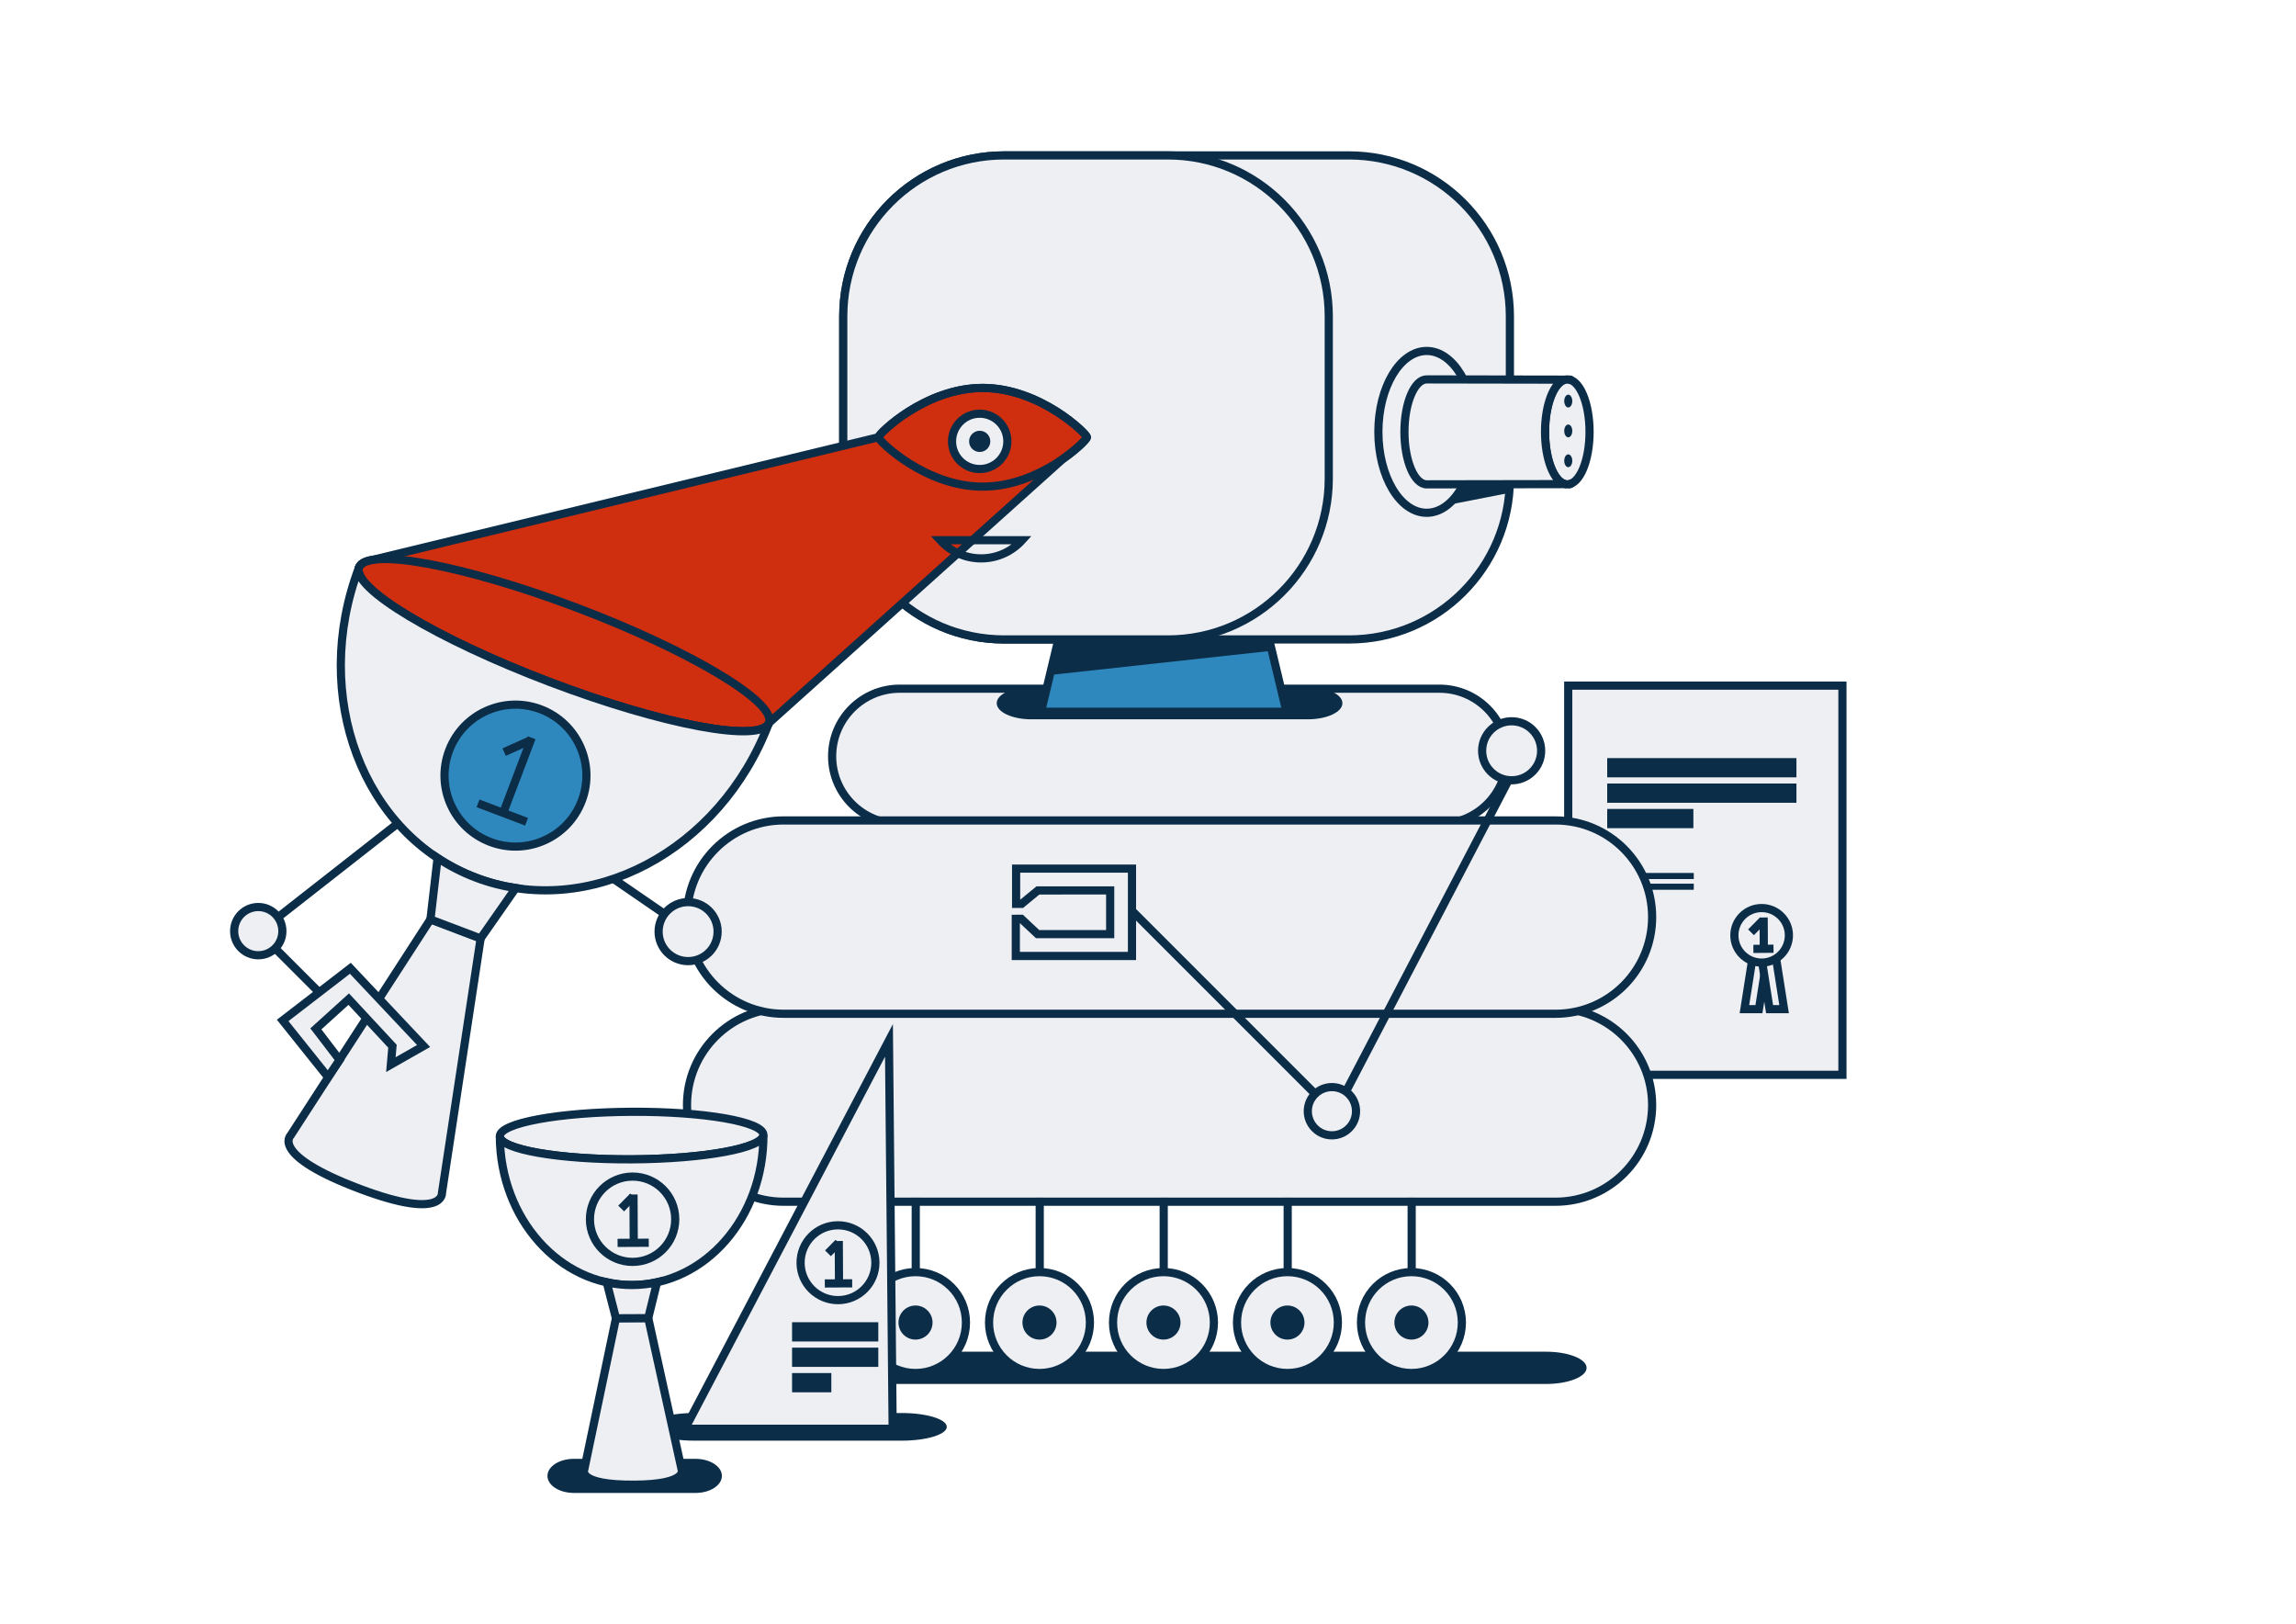 <?xml version="1.0" encoding="UTF-8" standalone="no"?>
<svg
   xmlns:dc="http://purl.org/dc/elements/1.1/"
   xmlns:cc="http://creativecommons.org/ns#"
   xmlns:rdf="http://www.w3.org/1999/02/22-rdf-syntax-ns#"
   xmlns:svg="http://www.w3.org/2000/svg"
   xmlns="http://www.w3.org/2000/svg"
   viewBox="0 0 1122.52 793.708"
   height="793.708"
   width="1122.52"
   xml:space="preserve"
   id="svg10"
   version="1.1">
  <defs
     id="defs14">
    <clipPath
       id="clipPath56"
       clipPathUnits="userSpaceOnUse">
      <path
         id="path54"
         d="M 0,595.281 H 841.89 V 0 H 0 Z" />
    </clipPath>
  </defs>
  <g
     transform="matrix(1.333,0,0,-1.333,0,793.708)"
     id="g18">
    <path
       id="path20"
       style="fill:#eeeff3;fill-opacity:1;fill-rule:nonzero;stroke:#0c2d48;stroke-width:3;stroke-linecap:butt;stroke-linejoin:miter;stroke-miterlimit:10;stroke-dasharray:none;stroke-opacity:1"
       d="M 675.743,201.286 H 575.177 v 142.719 h 100.566 z" />
    <path
       id="path22"
       style="fill:#0c2d48;fill-opacity:1;fill-rule:nonzero;stroke:none"
       d="m 658.879,310.365 h -69.406 v 7.06 h 69.406 z" />
    <path
       id="path24"
       style="fill:#0c2d48;fill-opacity:1;fill-rule:nonzero;stroke:none"
       d="m 658.879,301.047 h -69.406 v 7.06 h 69.406 z" />
    <path
       id="path26"
       style="fill:#0c2d48;fill-opacity:1;fill-rule:nonzero;stroke:none"
       d="m 621.078,291.729 h -31.605 v 7.06 h 31.605 z" />
    <path
       id="path28"
       style="fill:#0c2d48;fill-opacity:1;fill-rule:nonzero;stroke:none"
       d="m 621.224,273.074 h -31.751 v 2.236 h 31.751 z" />
    <path
       id="path30"
       style="fill:#0c2d48;fill-opacity:1;fill-rule:nonzero;stroke:none"
       d="m 621.224,269.145 h -31.751 v 2.237 h 31.751 z" />
    <path
       id="path32"
       style="fill:#0c2d48;fill-opacity:1;fill-rule:nonzero;stroke:none"
       d="m 603.931,264.762 h -14.458 v 2.237 h 14.458 z" />
    <g
       transform="translate(644.946,257.998)"
       id="g34">
      <path
         id="path36"
         style="fill:#eeeff3;fill-opacity:1;fill-rule:nonzero;stroke:none"
         d="M 0,0 H 5.321 L 0.178,-32.633 h -5.322 z" />
    </g>
    <g
       transform="translate(644.946,257.998)"
       id="g38">
      <path
         id="path40"
         style="fill:none;stroke:#0c2d48;stroke-width:3;stroke-linecap:butt;stroke-linejoin:miter;stroke-miterlimit:10;stroke-dasharray:none;stroke-opacity:1"
         d="M 0,0 H 5.321 L 0.178,-32.633 h -5.322 z" />
    </g>
    <g
       transform="translate(649.203,257.998)"
       id="g42">
      <path
         id="path44"
         style="fill:#eeeff3;fill-opacity:1;fill-rule:nonzero;stroke:none"
         d="m 0,0 h -5.321 l 5.143,-32.633 h 5.322 z" />
    </g>
    <g
       transform="translate(649.203,257.998)"
       id="g46">
      <path
         id="path48"
         style="fill:none;stroke:#0c2d48;stroke-width:3;stroke-linecap:butt;stroke-linejoin:miter;stroke-miterlimit:10;stroke-dasharray:none;stroke-opacity:1"
         d="m 0,0 h -5.321 l 5.143,-32.633 h 5.322 z" />
    </g>
    <g
       id="g50">
      <g
         clip-path="url(#clipPath56)"
         id="g52">
        <g
           transform="translate(636.112,252.44)"
           id="g58">
          <path
             id="path60"
             style="fill:#eeeff3;fill-opacity:1;fill-rule:nonzero;stroke:none"
             d="M 0,0 C 0,5.522 4.477,10 10,10 15.523,10 20,5.522 20,0 20,-5.522 15.523,-10 10,-10 4.477,-10 0,-5.522 0,0" />
        </g>
        <g
           transform="translate(636.112,252.44)"
           id="g62">
          <path
             id="path64"
             style="fill:none;stroke:#0c2d48;stroke-width:3;stroke-linecap:butt;stroke-linejoin:miter;stroke-miterlimit:10;stroke-dasharray:none;stroke-opacity:1"
             d="M 0,0 C 0,5.522 4.477,10 10,10 15.523,10 20,5.522 20,0 20,-5.522 15.523,-10 10,-10 4.477,-10 0,-5.522 0,0 Z" />
        </g>
        <g
           transform="translate(646.852,258.982)"
           id="g66">
          <path
             id="path68"
             style="fill:none;stroke:#0c2d48;stroke-width:3;stroke-linecap:butt;stroke-linejoin:miter;stroke-miterlimit:10;stroke-dasharray:none;stroke-opacity:1"
             d="M 0,0 0.061,-11.485" />
        </g>
        <g
           transform="translate(650.474,247.524)"
           id="g70">
          <path
             id="path72"
             style="fill:none;stroke:#0c2d48;stroke-width:3;stroke-linecap:butt;stroke-linejoin:miter;stroke-miterlimit:10;stroke-dasharray:none;stroke-opacity:1"
             d="M 0,0 -7.389,-0.059" />
        </g>
        <g
           transform="translate(642.215,253.55)"
           id="g74">
          <path
             id="path76"
             style="fill:none;stroke:#0c2d48;stroke-width:3;stroke-linecap:butt;stroke-linejoin:miter;stroke-miterlimit:10;stroke-dasharray:none;stroke-opacity:1"
             d="M 0,0 4.32,4.372" />
        </g>
        <g
           transform="translate(552.723,318.094)"
           id="g78">
          <path
             id="path80"
             style="fill:#eeeff3;fill-opacity:1;fill-rule:nonzero;stroke:none"
             d="m 0,0 c 0,-13.688 -11.097,-24.786 -24.787,-24.786 h -197.949 c -13.69,0 -24.787,11.098 -24.787,24.786 0,13.689 11.097,24.787 24.787,24.787 H -24.787 C -11.097,24.787 0,13.689 0,0" />
        </g>
        <g
           transform="translate(552.723,318.094)"
           id="g82">
          <path
             id="path84"
             style="fill:none;stroke:#0c2d48;stroke-width:3;stroke-linecap:butt;stroke-linejoin:miter;stroke-miterlimit:10;stroke-dasharray:none;stroke-opacity:1"
             d="m 0,0 c 0,-13.688 -11.097,-24.786 -24.787,-24.786 h -197.949 c -13.69,0 -24.787,11.098 -24.787,24.786 0,13.689 11.097,24.787 24.787,24.787 H -24.787 C -11.097,24.787 0,13.689 0,0 Z" />
        </g>
        <g
           transform="translate(492.361,337.569)"
           id="g86">
          <path
             id="path88"
             style="fill:#0c2d48;fill-opacity:1;fill-rule:nonzero;stroke:none"
             d="m 0,0 c 0,-3.267 -5.686,-5.916 -12.698,-5.916 h -101.404 c -7.013,0 -12.698,2.649 -12.698,5.916 0,3.268 5.685,5.917 12.698,5.917 H -12.698 C -5.686,5.917 0,3.268 0,0" />
        </g>
        <g
           transform="translate(543.601,320.114)"
           id="g90">
          <path
             id="path92"
             style="fill:#eeeff3;fill-opacity:1;fill-rule:nonzero;stroke:none"
             d="m 0,0 c 0,-5.977 4.845,-10.821 10.821,-10.821 5.977,0 10.822,4.844 10.822,10.821 0,5.977 -4.845,10.821 -10.822,10.821 C 4.845,10.821 0,5.977 0,0" />
        </g>
        <g
           transform="translate(543.601,320.114)"
           id="g94">
          <path
             id="path96"
             style="fill:none;stroke:#0c2d48;stroke-width:3;stroke-linecap:butt;stroke-linejoin:miter;stroke-miterlimit:10;stroke-dasharray:none;stroke-opacity:1"
             d="m 0,0 c 0,-5.977 4.845,-10.821 10.821,-10.821 5.977,0 10.822,4.844 10.822,10.821 0,5.977 -4.845,10.821 -10.822,10.821 C 4.845,10.821 0,5.977 0,0 Z" />
        </g>
        <g
           transform="translate(471.843,334.431)"
           id="g98">
          <path
             id="path100"
             style="fill:#2e88bd;fill-opacity:1;fill-rule:nonzero;stroke:none"
             d="m 0,0 h -90.013 l 8.587,35.834 h 72.838 z" />
        </g>
        <g
           transform="translate(471.843,334.431)"
           id="g102">
          <path
             id="path104"
             style="fill:none;stroke:#0c2d48;stroke-width:3;stroke-linecap:butt;stroke-linejoin:miter;stroke-miterlimit:10;stroke-dasharray:none;stroke-opacity:1"
             d="m 0,0 h -90.013 l 8.587,35.834 h 72.838 z" />
        </g>
        <g
           transform="translate(553.779,419.94)"
           id="g106">
          <path
             id="path108"
             style="fill:#eeeff3;fill-opacity:1;fill-rule:nonzero;stroke:none"
             d="m 0,0 c 0,-32.585 -26.415,-59 -59,-59 h -126.5 c -32.585,0 -59,26.415 -59,59 v 59.5 c 0,32.585 26.415,59 59,59 H -59 c 32.585,0 59,-26.415 59,-59 z" />
        </g>
        <g
           transform="translate(553.779,419.94)"
           id="g110">
          <path
             id="path112"
             style="fill:none;stroke:#0c2d48;stroke-width:3;stroke-linecap:butt;stroke-linejoin:miter;stroke-miterlimit:10;stroke-dasharray:none;stroke-opacity:1"
             d="m 0,0 c 0,-32.585 -26.415,-59 -59,-59 h -126.5 c -32.585,0 -59,26.415 -59,59 v 59.5 c 0,32.585 26.415,59 59,59 H -59 c 32.585,0 59,-26.415 59,-59 z" />
        </g>
        <g
           transform="translate(553.452,414.653)"
           id="g114">
          <path
             id="path116"
             style="fill:#0c2d48;fill-opacity:1;fill-rule:nonzero;stroke:none"
             d="m 0,0 -29.408,-5.75 1.313,10.12 h 27.558 z" />
        </g>
        <g
           transform="translate(487.351,419.94)"
           id="g118">
          <path
             id="path120"
             style="fill:#eeeff3;fill-opacity:1;fill-rule:nonzero;stroke:none"
             d="m 0,0 v 59.5 c 0,32.585 -26.415,59 -59,59 h -60.071 c -32.585,0 -59,-26.415 -59,-59 V 0 c 0,-32.585 26.415,-59 59,-59 H -59 c 32.585,0 59,26.415 59,59" />
        </g>
        <g
           transform="translate(487.351,419.94)"
           id="g122">
          <path
             id="path124"
             style="fill:none;stroke:#0c2d48;stroke-width:3;stroke-linecap:butt;stroke-linejoin:miter;stroke-miterlimit:10;stroke-dasharray:none;stroke-opacity:1"
             d="m 0,0 v 59.5 c 0,32.585 -26.415,59 -59,59 h -60.071 c -32.585,0 -59,-26.415 -59,-59 V 0 c 0,-32.585 26.415,-59 59,-59 H -59 c 32.585,0 59,26.415 59,59 z" />
        </g>
        <g
           transform="translate(583,437.06)"
           id="g126">
          <path
             id="path128"
             style="fill:#eeeff3;fill-opacity:1;fill-rule:nonzero;stroke:none"
             d="m 0,0 c 0,-10.628 -3.655,-19.243 -8.164,-19.243 -4.508,0 -8.163,8.615 -8.163,19.243 0,10.628 3.655,19.243 8.163,19.243 C -3.655,19.243 0,10.628 0,0" />
        </g>
        <g
           transform="translate(583,437.06)"
           id="g130">
          <path
             id="path132"
             style="fill:none;stroke:#0c2d48;stroke-width:3;stroke-linecap:butt;stroke-linejoin:miter;stroke-miterlimit:10;stroke-dasharray:none;stroke-opacity:1"
             d="m 0,0 c 0,-10.628 -3.655,-19.243 -8.164,-19.243 -4.508,0 -8.163,8.615 -8.163,19.243 0,10.628 3.655,19.243 8.163,19.243 C -3.655,19.243 0,10.628 0,0 Z" />
        </g>
        <g
           transform="translate(540.994,437.06)"
           id="g134">
          <path
             id="path136"
             style="fill:#eeeff3;fill-opacity:1;fill-rule:nonzero;stroke:none"
             d="m 0,0 c 0,-16.388 -7.937,-29.672 -17.728,-29.672 -9.788,0 -17.724,13.284 -17.724,29.672 0,16.388 7.936,29.672 17.724,29.672 C -7.937,29.672 0,16.388 0,0" />
        </g>
        <g
           transform="translate(540.994,437.06)"
           id="g138">
          <path
             id="path140"
             style="fill:none;stroke:#0c2d48;stroke-width:3;stroke-linecap:round;stroke-linejoin:round;stroke-miterlimit:10;stroke-dasharray:none;stroke-opacity:1"
             d="m 0,0 c 0,-16.388 -7.937,-29.672 -17.728,-29.672 -9.788,0 -17.724,13.284 -17.724,29.672 0,16.388 7.936,29.672 17.724,29.672 C -7.937,29.672 0,16.388 0,0 Z" />
        </g>
        <g
           transform="translate(575.946,456.104)"
           id="g142">
          <path
             id="path144"
             style="fill:none;stroke:#0c2d48;stroke-width:3;stroke-linecap:round;stroke-linejoin:round;stroke-miterlimit:10;stroke-dasharray:none;stroke-opacity:1"
             d="m 0,0 v 0.106 c 0,0 -0.119,0 -0.345,0.001 C -0.229,0.081 -0.114,0.036 0,0 Z" />
        </g>
        <g
           transform="translate(566.673,437.06)"
           id="g146">
          <path
             id="path148"
             style="fill:#eeeff3;fill-opacity:1;fill-rule:nonzero;stroke:none"
             d="m 0,0 c 0,10.036 3.261,18.268 7.419,19.154 -9.308,0.017 -50.594,0.089 -50.824,0.089 -4.508,0 -8.163,-8.615 -8.163,-19.243 0,-10.628 3.655,-19.243 8.163,-19.243 0.22,0 41.606,0.069 50.855,0.085 C 3.277,-18.306 0,-10.061 0,0" />
        </g>
        <g
           transform="translate(566.673,437.06)"
           id="g150">
          <path
             id="path152"
             style="fill:none;stroke:#0c2d48;stroke-width:3;stroke-linecap:round;stroke-linejoin:round;stroke-miterlimit:10;stroke-dasharray:none;stroke-opacity:1"
             d="m 0,0 c 0,10.036 3.261,18.268 7.419,19.154 -9.308,0.017 -50.594,0.089 -50.824,0.089 -4.508,0 -8.163,-8.615 -8.163,-19.243 0,-10.628 3.655,-19.243 8.163,-19.243 0.22,0 41.606,0.069 50.855,0.085 C 3.277,-18.306 0,-10.061 0,0 Z" />
        </g>
        <g
           transform="translate(575.569,417.903)"
           id="g154">
          <path
             id="path156"
             style="fill:none;stroke:#0c2d48;stroke-width:3;stroke-linecap:round;stroke-linejoin:round;stroke-miterlimit:10;stroke-dasharray:none;stroke-opacity:1"
             d="m 0,0 c 0.243,0.001 0.377,0.001 0.377,0.001 v 0.11 C 0.251,0.071 0.127,0.027 0,0 Z" />
        </g>
        <g
           transform="translate(573.711,448.357)"
           id="g158">
          <path
             id="path160"
             style="fill:#0c2d48;fill-opacity:1;fill-rule:nonzero;stroke:none"
             d="M 0,0 C 0,1.299 0.661,2.352 1.478,2.352 2.293,2.352 2.955,1.299 2.955,0 2.955,-1.299 2.293,-2.352 1.478,-2.352 0.661,-2.352 0,-1.299 0,0" />
        </g>
        <g
           transform="translate(573.711,437.409)"
           id="g162">
          <path
             id="path164"
             style="fill:#0c2d48;fill-opacity:1;fill-rule:nonzero;stroke:none"
             d="M 0,0 C 0,1.299 0.661,2.352 1.478,2.352 2.293,2.352 2.955,1.299 2.955,0 2.955,-1.299 2.293,-2.352 1.478,-2.352 0.661,-2.352 0,-1.299 0,0" />
        </g>
        <g
           transform="translate(573.711,426.461)"
           id="g166">
          <path
             id="path168"
             style="fill:#0c2d48;fill-opacity:1;fill-rule:nonzero;stroke:none"
             d="M 0,0 C 0,1.299 0.661,2.352 1.478,2.352 2.293,2.352 2.955,1.299 2.955,0 2.955,-1.299 2.293,-2.352 1.478,-2.352 0.661,-2.352 0,-1.299 0,0" />
        </g>
        <g
           transform="translate(605.95,190.195)"
           id="g170">
          <path
             id="path172"
             style="fill:#eeeff3;fill-opacity:1;fill-rule:nonzero;stroke:none"
             d="m 0,0 c 0,-19.576 -15.87,-35.446 -35.447,-35.446 h -283.084 c -19.576,0 -35.447,15.87 -35.447,35.446 0,19.577 15.871,35.447 35.447,35.447 H -35.447 C -15.87,35.447 0,19.577 0,0" />
        </g>
        <g
           transform="translate(605.95,190.195)"
           id="g174">
          <path
             id="path176"
             style="fill:none;stroke:#0c2d48;stroke-width:3;stroke-linecap:butt;stroke-linejoin:miter;stroke-miterlimit:10;stroke-dasharray:none;stroke-opacity:1"
             d="m 0,0 c 0,-19.576 -15.87,-35.446 -35.447,-35.446 h -283.084 c -19.576,0 -35.447,15.87 -35.447,35.446 0,19.577 15.871,35.447 35.447,35.447 H -35.447 C -15.87,35.447 0,19.577 0,0 Z" />
        </g>
        <g
           transform="translate(581.912,93.831)"
           id="g178">
          <path
             id="path180"
             style="fill:#0c2d48;fill-opacity:1;fill-rule:nonzero;stroke:none"
             d="m 0,0 c 0,-3.267 -6.676,-5.916 -14.909,-5.916 h -283.442 c -8.234,0 -14.908,2.649 -14.908,5.916 0,3.268 6.674,5.917 14.908,5.917 H -14.909 C -6.676,5.917 0,3.268 0,0" />
        </g>
        <g
           transform="translate(317.281,110.439)"
           id="g182">
          <path
             id="path184"
             style="fill:#eeeff3;fill-opacity:1;fill-rule:nonzero;stroke:none"
             d="M 0,0 C 0,10.217 8.283,18.5 18.5,18.5 28.717,18.5 37,10.217 37,0 37,-10.217 28.717,-18.5 18.5,-18.5 8.283,-18.5 0,-10.217 0,0" />
        </g>
        <g
           transform="translate(317.281,110.439)"
           id="g186">
          <path
             id="path188"
             style="fill:none;stroke:#0c2d48;stroke-width:3;stroke-linecap:butt;stroke-linejoin:miter;stroke-miterlimit:10;stroke-dasharray:none;stroke-opacity:1"
             d="M 0,0 C 0,10.217 8.283,18.5 18.5,18.5 28.717,18.5 37,10.217 37,0 37,-10.217 28.717,-18.5 18.5,-18.5 8.283,-18.5 0,-10.217 0,0 Z" />
        </g>
        <g
           transform="translate(329.531,110.439)"
           id="g190">
          <path
             id="path192"
             style="fill:#0c2d48;fill-opacity:1;fill-rule:nonzero;stroke:none"
             d="M 0,0 C 0,3.451 2.799,6.25 6.25,6.25 9.701,6.25 12.5,3.451 12.5,0 12.5,-3.451 9.701,-6.25 6.25,-6.25 2.799,-6.25 0,-3.451 0,0" />
        </g>
        <g
           transform="translate(335.867,129.337)"
           id="g194">
          <path
             id="path196"
             style="fill:none;stroke:#0c2d48;stroke-width:3;stroke-linecap:butt;stroke-linejoin:miter;stroke-miterlimit:10;stroke-dasharray:none;stroke-opacity:1"
             d="M 0,0 V 26.87" />
        </g>
        <g
           transform="translate(362.753,110.439)"
           id="g198">
          <path
             id="path200"
             style="fill:#eeeff3;fill-opacity:1;fill-rule:nonzero;stroke:none"
             d="M 0,0 C 0,10.217 8.283,18.5 18.5,18.5 28.717,18.5 37,10.217 37,0 37,-10.217 28.717,-18.5 18.5,-18.5 8.283,-18.5 0,-10.217 0,0" />
        </g>
        <g
           transform="translate(362.753,110.439)"
           id="g202">
          <path
             id="path204"
             style="fill:none;stroke:#0c2d48;stroke-width:3;stroke-linecap:butt;stroke-linejoin:miter;stroke-miterlimit:10;stroke-dasharray:none;stroke-opacity:1"
             d="M 0,0 C 0,10.217 8.283,18.5 18.5,18.5 28.717,18.5 37,10.217 37,0 37,-10.217 28.717,-18.5 18.5,-18.5 8.283,-18.5 0,-10.217 0,0 Z" />
        </g>
        <g
           transform="translate(375.003,110.439)"
           id="g206">
          <path
             id="path208"
             style="fill:#0c2d48;fill-opacity:1;fill-rule:nonzero;stroke:none"
             d="M 0,0 C 0,3.451 2.799,6.25 6.25,6.25 9.701,6.25 12.5,3.451 12.5,0 12.5,-3.451 9.701,-6.25 6.25,-6.25 2.799,-6.25 0,-3.451 0,0" />
        </g>
        <g
           transform="translate(381.339,129.337)"
           id="g210">
          <path
             id="path212"
             style="fill:none;stroke:#0c2d48;stroke-width:3;stroke-linecap:butt;stroke-linejoin:miter;stroke-miterlimit:10;stroke-dasharray:none;stroke-opacity:1"
             d="M 0,0 V 26.87" />
        </g>
        <g
           transform="translate(408.225,110.439)"
           id="g214">
          <path
             id="path216"
             style="fill:#eeeff3;fill-opacity:1;fill-rule:nonzero;stroke:none"
             d="M 0,0 C 0,10.217 8.283,18.5 18.5,18.5 28.717,18.5 37,10.217 37,0 37,-10.217 28.717,-18.5 18.5,-18.5 8.283,-18.5 0,-10.217 0,0" />
        </g>
        <g
           transform="translate(408.225,110.439)"
           id="g218">
          <path
             id="path220"
             style="fill:none;stroke:#0c2d48;stroke-width:3;stroke-linecap:butt;stroke-linejoin:miter;stroke-miterlimit:10;stroke-dasharray:none;stroke-opacity:1"
             d="M 0,0 C 0,10.217 8.283,18.5 18.5,18.5 28.717,18.5 37,10.217 37,0 37,-10.217 28.717,-18.5 18.5,-18.5 8.283,-18.5 0,-10.217 0,0 Z" />
        </g>
        <g
           transform="translate(420.475,110.439)"
           id="g222">
          <path
             id="path224"
             style="fill:#0c2d48;fill-opacity:1;fill-rule:nonzero;stroke:none"
             d="M 0,0 C 0,3.451 2.799,6.25 6.25,6.25 9.701,6.25 12.5,3.451 12.5,0 12.5,-3.451 9.701,-6.25 6.25,-6.25 2.799,-6.25 0,-3.451 0,0" />
        </g>
        <g
           transform="translate(426.81,129.337)"
           id="g226">
          <path
             id="path228"
             style="fill:none;stroke:#0c2d48;stroke-width:3;stroke-linecap:butt;stroke-linejoin:miter;stroke-miterlimit:10;stroke-dasharray:none;stroke-opacity:1"
             d="M 0,0 V 26.87" />
        </g>
        <g
           transform="translate(453.696,110.439)"
           id="g230">
          <path
             id="path232"
             style="fill:#eeeff3;fill-opacity:1;fill-rule:nonzero;stroke:none"
             d="M 0,0 C 0,10.217 8.283,18.5 18.5,18.5 28.717,18.5 37,10.217 37,0 37,-10.217 28.717,-18.5 18.5,-18.5 8.283,-18.5 0,-10.217 0,0" />
        </g>
        <g
           transform="translate(453.696,110.439)"
           id="g234">
          <path
             id="path236"
             style="fill:none;stroke:#0c2d48;stroke-width:3;stroke-linecap:butt;stroke-linejoin:miter;stroke-miterlimit:10;stroke-dasharray:none;stroke-opacity:1"
             d="M 0,0 C 0,10.217 8.283,18.5 18.5,18.5 28.717,18.5 37,10.217 37,0 37,-10.217 28.717,-18.5 18.5,-18.5 8.283,-18.5 0,-10.217 0,0 Z" />
        </g>
        <g
           transform="translate(465.946,110.439)"
           id="g238">
          <path
             id="path240"
             style="fill:#0c2d48;fill-opacity:1;fill-rule:nonzero;stroke:none"
             d="M 0,0 C 0,3.451 2.799,6.25 6.25,6.25 9.701,6.25 12.5,3.451 12.5,0 12.5,-3.451 9.701,-6.25 6.25,-6.25 2.799,-6.25 0,-3.451 0,0" />
        </g>
        <g
           transform="translate(472.282,129.337)"
           id="g242">
          <path
             id="path244"
             style="fill:none;stroke:#0c2d48;stroke-width:3;stroke-linecap:butt;stroke-linejoin:miter;stroke-miterlimit:10;stroke-dasharray:none;stroke-opacity:1"
             d="M 0,0 V 26.87" />
        </g>
        <g
           transform="translate(499.168,110.439)"
           id="g246">
          <path
             id="path248"
             style="fill:#eeeff3;fill-opacity:1;fill-rule:nonzero;stroke:none"
             d="M 0,0 C 0,10.217 8.283,18.5 18.5,18.5 28.717,18.5 37,10.217 37,0 37,-10.217 28.717,-18.5 18.5,-18.5 8.283,-18.5 0,-10.217 0,0" />
        </g>
        <g
           transform="translate(499.168,110.439)"
           id="g250">
          <path
             id="path252"
             style="fill:none;stroke:#0c2d48;stroke-width:3;stroke-linecap:butt;stroke-linejoin:miter;stroke-miterlimit:10;stroke-dasharray:none;stroke-opacity:1"
             d="M 0,0 C 0,10.217 8.283,18.5 18.5,18.5 28.717,18.5 37,10.217 37,0 37,-10.217 28.717,-18.5 18.5,-18.5 8.283,-18.5 0,-10.217 0,0 Z" />
        </g>
        <g
           transform="translate(511.418,110.439)"
           id="g254">
          <path
             id="path256"
             style="fill:#0c2d48;fill-opacity:1;fill-rule:nonzero;stroke:none"
             d="M 0,0 C 0,3.451 2.799,6.25 6.25,6.25 9.701,6.25 12.5,3.451 12.5,0 12.5,-3.451 9.701,-6.25 6.25,-6.25 2.799,-6.25 0,-3.451 0,0" />
        </g>
        <g
           transform="translate(517.754,129.337)"
           id="g258">
          <path
             id="path260"
             style="fill:none;stroke:#0c2d48;stroke-width:3;stroke-linecap:butt;stroke-linejoin:miter;stroke-miterlimit:10;stroke-dasharray:none;stroke-opacity:1"
             d="M 0,0 V 26.87" />
        </g>
        <g
           transform="translate(398.665,435.074)"
           id="g262">
          <path
             id="path264"
             style="fill:#cf2e0f;fill-opacity:1;fill-rule:nonzero;stroke:none"
             d="M 0,0 C 0,1.187 -17.13,18.102 -38.259,18.102 -59.388,18.102 -76.518,1.187 -76.518,0 l -185.396,-44.93 c -2.767,-0.43 -4.525,-1.34 -5.068,-2.769 -2.841,-7.488 28.514,-26.326 70.033,-42.078 41.517,-15.752 77.478,-22.453 80.319,-14.966 L -8.78,-7.886 C -3.297,-4.067 0,-0.521 0,0" />
        </g>
        <g
           transform="translate(398.665,435.074)"
           id="g266">
          <path
             id="path268"
             style="fill:none;stroke:#0c2d48;stroke-width:3;stroke-linecap:butt;stroke-linejoin:miter;stroke-miterlimit:10;stroke-dasharray:none;stroke-opacity:1"
             d="M 0,0 C 0,1.187 -17.13,18.102 -38.259,18.102 -59.388,18.102 -76.518,1.187 -76.518,0 l -185.396,-44.93 c -2.767,-0.43 -4.525,-1.34 -5.068,-2.769 -2.841,-7.488 28.514,-26.326 70.033,-42.078 41.517,-15.752 77.478,-22.453 80.319,-14.966 L -8.78,-7.886 C -3.297,-4.067 0,-0.521 0,0 Z" />
        </g>
        <g
           transform="translate(322.147,435.074)"
           id="g270">
          <path
             id="path272"
             style="fill:none;stroke:#0c2d48;stroke-width:3;stroke-linecap:butt;stroke-linejoin:miter;stroke-miterlimit:10;stroke-dasharray:none;stroke-opacity:1"
             d="M 0,0 C 0,1.187 17.13,18.102 38.259,18.102 59.388,18.102 76.518,1.187 76.518,0 76.518,-1.187 59.388,-18.102 38.259,-18.102 17.13,-18.102 0,-1.187 0,0 Z" />
        </g>
        <g
           transform="translate(344.825,397.334)"
           id="g274">
          <path
             id="path276"
             style="fill:none;stroke:#0c2d48;stroke-width:3;stroke-linecap:butt;stroke-linejoin:miter;stroke-miterlimit:10;stroke-dasharray:none;stroke-opacity:1"
             d="m 0,0 c 3.72,-4.087 9.064,-6.668 15.026,-6.668 5.962,0 11.307,2.581 15.027,6.668 z" />
        </g>
        <g
           transform="translate(605.95,259.12)"
           id="g278">
          <path
             id="path280"
             style="fill:#eeeff3;fill-opacity:1;fill-rule:nonzero;stroke:none"
             d="m 0,0 c 0,-19.576 -15.87,-35.446 -35.447,-35.446 h -283.084 c -19.576,0 -35.447,15.87 -35.447,35.446 0,19.577 15.871,35.447 35.447,35.447 H -35.447 C -15.87,35.447 0,19.577 0,0" />
        </g>
        <g
           transform="translate(605.95,259.12)"
           id="g282">
          <path
             id="path284"
             style="fill:none;stroke:#0c2d48;stroke-width:3;stroke-linecap:butt;stroke-linejoin:miter;stroke-miterlimit:10;stroke-dasharray:none;stroke-opacity:1"
             d="m 0,0 c 0,-19.576 -15.87,-35.446 -35.447,-35.446 h -283.084 c -19.576,0 -35.447,15.87 -35.447,35.446 0,19.577 15.871,35.447 35.447,35.447 H -35.447 C -15.87,35.447 0,19.577 0,0 Z" />
        </g>
        <g
           transform="translate(116.951,231.631)"
           id="g286">
          <path
             id="path288"
             style="fill:none;stroke:#0c2d48;stroke-width:3;stroke-linecap:butt;stroke-linejoin:miter;stroke-miterlimit:10;stroke-dasharray:none;stroke-opacity:1"
             d="M 0,0 -19,19" />
        </g>
        <g
           transform="translate(148.429,295.467)"
           id="g290">
          <path
             id="path292"
             style="fill:none;stroke:#0c2d48;stroke-width:3;stroke-linecap:butt;stroke-linejoin:miter;stroke-miterlimit:10;stroke-dasharray:none;stroke-opacity:1"
             d="M 0,0 -46.249,-36.234" />
        </g>
        <g
           transform="translate(243.695,260.299)"
           id="g294">
          <path
             id="path296"
             style="fill:none;stroke:#0c2d48;stroke-width:3;stroke-linecap:butt;stroke-linejoin:miter;stroke-miterlimit:10;stroke-dasharray:none;stroke-opacity:1"
             d="M 0,0 -67.2,46.165" />
        </g>
        <g
           transform="translate(349.177,433.579)"
           id="g298">
          <path
             id="path300"
             style="fill:#eeeff3;fill-opacity:1;fill-rule:nonzero;stroke:none"
             d="M 0,0 C 0,5.604 4.543,10.146 10.146,10.146 15.75,10.146 20.293,5.604 20.293,0 20.293,-5.604 15.75,-10.146 10.146,-10.146 4.543,-10.146 0,-5.604 0,0" />
        </g>
        <g
           transform="translate(349.177,433.579)"
           id="g302">
          <path
             id="path304"
             style="fill:none;stroke:#0c2d48;stroke-width:3;stroke-linecap:round;stroke-linejoin:round;stroke-miterlimit:10;stroke-dasharray:none;stroke-opacity:1"
             d="M 0,0 C 0,5.604 4.543,10.146 10.146,10.146 15.75,10.146 20.293,5.604 20.293,0 20.293,-5.604 15.75,-10.146 10.146,-10.146 4.543,-10.146 0,-5.604 0,0 Z" />
        </g>
        <g
           transform="translate(355.434,433.579)"
           id="g306">
          <path
             id="path308"
             style="fill:#0c2d48;fill-opacity:1;fill-rule:nonzero;stroke:none"
             d="M 0,0 C 0,2.147 1.741,3.89 3.89,3.89 6.038,3.89 7.779,2.147 7.779,0 7.779,-2.148 6.038,-3.89 3.89,-3.89 1.741,-3.89 0,-2.148 0,0" />
        </g>
        <g
           transform="translate(282.035,330.331)"
           id="g310">
          <path
             id="path312"
             style="fill:none;stroke:#0c2d48;stroke-width:3;stroke-linecap:butt;stroke-linejoin:miter;stroke-miterlimit:10;stroke-dasharray:none;stroke-opacity:1"
             d="m 0,0 c -2.841,-7.487 -38.802,-0.786 -80.319,14.966 -41.519,15.752 -72.874,34.591 -70.034,42.078 2.84,7.487 38.801,0.786 80.32,-14.966 C -28.515,26.326 2.841,7.487 0,0 Z" />
        </g>
        <g
           transform="translate(201.716,345.297)"
           id="g314">
          <path
             id="path316"
             style="fill:#eeeff3;fill-opacity:1;fill-rule:nonzero;stroke:none"
             d="m 0,0 c -41.519,15.752 -72.874,34.591 -70.033,42.078 -17.863,-47.081 1.315,-98.016 42.834,-113.767 41.518,-15.752 89.656,9.642 107.518,56.723 C 77.479,-22.453 41.518,-15.752 0,0" />
        </g>
        <g
           transform="translate(201.716,345.297)"
           id="g318">
          <path
             id="path320"
             style="fill:none;stroke:#0c2d48;stroke-width:3;stroke-linecap:butt;stroke-linejoin:miter;stroke-miterlimit:10;stroke-dasharray:none;stroke-opacity:1"
             d="m 0,0 c -41.519,15.752 -72.874,34.591 -70.033,42.078 -17.863,-47.081 1.315,-98.016 42.834,-113.767 41.518,-15.752 89.656,9.642 107.518,56.723 C 77.479,-22.453 41.518,-15.752 0,0 Z" />
        </g>
        <g
           transform="translate(162.1,157.965)"
           id="g322">
          <path
             id="path324"
             style="fill:#eeeff3;fill-opacity:1;fill-rule:nonzero;stroke:none"
             d="M 0,0 C 0,0 0.876,-10.172 -30.05,1.478 -63.089,13.924 -55.534,21.07 -55.534,21.07 l 51.344,79.324 18.384,-6.976 z" />
        </g>
        <g
           transform="translate(162.1,157.965)"
           id="g326">
          <path
             id="path328"
             style="fill:none;stroke:#0c2d48;stroke-width:3;stroke-linecap:butt;stroke-linejoin:miter;stroke-miterlimit:10;stroke-dasharray:none;stroke-opacity:1"
             d="M 0,0 C 0,0 0.876,-10.172 -30.05,1.478 -63.089,13.924 -55.534,21.07 -55.534,21.07 l 51.344,79.324 18.384,-6.976 z" />
        </g>
        <g
           transform="translate(174.517,273.607)"
           id="g330">
          <path
             id="path332"
             style="fill:#eeeff3;fill-opacity:1;fill-rule:nonzero;stroke:none"
             d="m 0,0 c -5.011,1.901 -9.693,4.319 -14.027,7.177 l -2.617,-22.521 18.386,-6.975 12.903,18.476 C 9.713,-3.092 4.812,-1.826 0,0" />
        </g>
        <g
           transform="translate(174.517,273.607)"
           id="g334">
          <path
             id="path336"
             style="fill:none;stroke:#0c2d48;stroke-width:3;stroke-linecap:butt;stroke-linejoin:miter;stroke-miterlimit:10;stroke-dasharray:none;stroke-opacity:1"
             d="m 0,0 c -5.011,1.901 -9.693,4.319 -14.027,7.177 l -2.617,-22.521 18.386,-6.975 12.903,18.476 C 9.713,-3.092 4.812,-1.826 0,0 Z" />
        </g>
        <g
           transform="translate(164.731,320.237)"
           id="g338">
          <path
             id="path340"
             style="fill:#2e88bd;fill-opacity:1;fill-rule:nonzero;stroke:none"
             d="M 0,0 C 5.098,13.436 20.122,20.195 33.558,15.098 46.993,10 53.753,-5.024 48.655,-18.46 43.558,-31.896 28.533,-38.654 15.098,-33.558 1.662,-28.46 -5.098,-13.436 0,0" />
        </g>
        <g
           transform="translate(164.731,320.237)"
           id="g342">
          <path
             id="path344"
             style="fill:none;stroke:#0c2d48;stroke-width:3;stroke-linecap:butt;stroke-linejoin:miter;stroke-miterlimit:10;stroke-dasharray:none;stroke-opacity:1"
             d="M 0,0 C 5.098,13.436 20.122,20.195 33.558,15.098 46.993,10 53.753,-5.024 48.655,-18.46 43.558,-31.896 28.533,-38.654 15.098,-33.558 1.662,-28.46 -5.098,-13.436 0,0 Z" />
        </g>
        <g
           transform="translate(195.004,324.9)"
           id="g346">
          <path
             id="path348"
             style="fill:none;stroke:#0c2d48;stroke-width:3;stroke-linecap:butt;stroke-linejoin:miter;stroke-miterlimit:10;stroke-dasharray:none;stroke-opacity:1"
             d="M 0,0 -10.456,-27.56" />
        </g>
        <g
           transform="translate(193.128,294.085)"
           id="g350">
          <path
             id="path352"
             style="fill:none;stroke:#0c2d48;stroke-width:3;stroke-linecap:butt;stroke-linejoin:miter;stroke-miterlimit:10;stroke-dasharray:none;stroke-opacity:1"
             d="M 0,0 -17.803,6.755" />
        </g>
        <g
           transform="translate(184.905,319.625)"
           id="g354">
          <path
             id="path356"
             style="fill:none;stroke:#0c2d48;stroke-width:3;stroke-linecap:butt;stroke-linejoin:miter;stroke-miterlimit:10;stroke-dasharray:none;stroke-opacity:1"
             d="M 0,0 9.469,4.26" />
        </g>
        <g
           transform="translate(241.556,253.801)"
           id="g358">
          <path
             id="path360"
             style="fill:#eeeff3;fill-opacity:1;fill-rule:nonzero;stroke:none"
             d="m 0,0 c 0,-5.977 4.845,-10.821 10.821,-10.821 5.977,0 10.822,4.844 10.822,10.821 0,5.977 -4.845,10.821 -10.822,10.821 C 4.845,10.821 0,5.977 0,0" />
        </g>
        <g
           transform="translate(241.556,253.801)"
           id="g362">
          <path
             id="path364"
             style="fill:none;stroke:#0c2d48;stroke-width:3;stroke-linecap:butt;stroke-linejoin:miter;stroke-miterlimit:10;stroke-dasharray:none;stroke-opacity:1"
             d="m 0,0 c 0,-5.977 4.845,-10.821 10.821,-10.821 5.977,0 10.822,4.844 10.822,10.821 0,5.977 -4.845,10.821 -10.822,10.821 C 4.845,10.821 0,5.977 0,0 Z" />
        </g>
        <g
           transform="translate(85.881,253.975)"
           id="g366">
          <path
             id="path368"
             style="fill:#eeeff3;fill-opacity:1;fill-rule:nonzero;stroke:none"
             d="m 0,0 c 0,-4.885 3.959,-8.844 8.844,-8.844 4.885,0 8.843,3.959 8.843,8.844 0,4.885 -3.958,8.844 -8.843,8.844 C 3.959,8.844 0,4.885 0,0" />
        </g>
        <g
           transform="translate(85.881,253.975)"
           id="g370">
          <path
             id="path372"
             style="fill:none;stroke:#0c2d48;stroke-width:3;stroke-linecap:butt;stroke-linejoin:miter;stroke-miterlimit:10;stroke-dasharray:none;stroke-opacity:1"
             d="m 0,0 c 0,-4.885 3.959,-8.844 8.844,-8.844 4.885,0 8.843,3.959 8.843,8.844 0,4.885 -3.958,8.844 -8.843,8.844 C 3.959,8.844 0,4.885 0,0 Z" />
        </g>
        <g
           transform="translate(120.316,200.442)"
           id="g374">
          <path
             id="path376"
             style="fill:#eeeff3;fill-opacity:1;fill-rule:nonzero;stroke:none"
             d="m 0,0 -16.641,20.786 24.82,19.126 26.864,-28.499 -12,-6.834 0.583,6.75 L 7.584,28.602 -4.468,17.689 4.241,6.31 Z" />
        </g>
        <g
           transform="translate(120.316,200.442)"
           id="g378">
          <path
             id="path380"
             style="fill:none;stroke:#0c2d48;stroke-width:3;stroke-linecap:butt;stroke-linejoin:miter;stroke-miterlimit:10;stroke-dasharray:none;stroke-opacity:1"
             d="m 0,0 -16.641,20.786 24.82,19.126 26.864,-28.499 -12,-6.834 0.583,6.75 L 7.584,28.602 -4.468,17.689 4.241,6.31 Z" />
        </g>
        <g
           transform="translate(493.389,194.632)"
           id="g382">
          <path
             id="path384"
             style="fill:none;stroke:#0c2d48;stroke-width:3;stroke-linecap:butt;stroke-linejoin:miter;stroke-miterlimit:10;stroke-dasharray:none;stroke-opacity:1"
             d="M 0,0 59.593,114.118" />
        </g>
        <g
           transform="translate(466.481,356.792)"
           id="g386">
          <path
             id="path388"
             style="fill:#0c2d48;fill-opacity:1;fill-rule:nonzero;stroke:none"
             d="m 0,0 -81.159,-8.864 2.024,12.455 h 78.307 z" />
        </g>
        <g
           transform="translate(414.576,262.056)"
           id="g390">
          <path
             id="path392"
             style="fill:none;stroke:#0c2d48;stroke-width:3;stroke-linecap:butt;stroke-linejoin:miter;stroke-miterlimit:10;stroke-dasharray:none;stroke-opacity:1"
             d="M 0,0 73.908,-73.907" />
        </g>
        <g
           transform="translate(494.759,194.192)"
           id="g394">
          <path
             id="path396"
             style="fill:#eeeff3;fill-opacity:1;fill-rule:nonzero;stroke:none"
             d="m 0,0 c -3.453,3.455 -9.053,3.455 -12.506,0.001 -3.455,-3.454 -3.455,-9.054 0,-12.508 3.453,-3.454 9.053,-3.454 12.506,10e-4 C 3.455,-9.053 3.455,-3.453 0,0" />
        </g>
        <g
           transform="translate(494.759,194.192)"
           id="g398">
          <path
             id="path400"
             style="fill:none;stroke:#0c2d48;stroke-width:3;stroke-linecap:butt;stroke-linejoin:miter;stroke-miterlimit:10;stroke-dasharray:none;stroke-opacity:1"
             d="m 0,0 c -3.453,3.455 -9.053,3.455 -12.506,0.001 -3.455,-3.454 -3.455,-9.054 0,-12.508 3.453,-3.454 9.053,-3.454 12.506,10e-4 C 3.455,-9.053 3.455,-3.453 0,0 Z" />
        </g>
        <g
           transform="translate(415.177,244.873)"
           id="g402">
          <path
             id="path404"
             style="fill:#eeeff3;fill-opacity:1;fill-rule:nonzero;stroke:none"
             d="M 0,0 H -42.609 V 13.621 L -40.61,13.622 -34.609,8 H -8 v 16.033 l -26.498,-0.002 -6,-4.937 h -2 v 12.937 l 42.499,10e-4 z" />
        </g>
        <g
           transform="translate(415.177,244.873)"
           id="g406">
          <path
             id="path408"
             style="fill:none;stroke:#0c2d48;stroke-width:3;stroke-linecap:butt;stroke-linejoin:miter;stroke-miterlimit:10;stroke-dasharray:none;stroke-opacity:1"
             d="M 0,0 H -42.609 V 13.621 L -40.61,13.622 -34.609,8 H -8 v 16.033 l -26.498,-0.002 -6,-4.937 h -2 v 12.937 l 42.499,10e-4 z" />
        </g>
        <g
           transform="translate(238.105,72.196)"
           id="g410">
          <path
             id="path412"
             style="fill:#0c2d48;fill-opacity:1;fill-rule:nonzero;stroke:none"
             d="M 0,0 C 0,2.799 7.385,5.067 16.492,5.068 H 92.65 c 9.108,0 16.491,-2.269 16.491,-5.068 0,-2.799 -7.383,-5.067 -16.491,-5.067 H 16.492 C 7.385,-5.067 0,-2.799 0,0" />
        </g>
        <g
           transform="translate(326.043,213.907)"
           id="g414">
          <path
             id="path416"
             style="fill:#eeeff3;fill-opacity:1;fill-rule:nonzero;stroke:none"
             d="m 0,0 1.356,-142.407 h -76.16 z" />
        </g>
        <g
           transform="translate(326.043,213.907)"
           id="g418">
          <path
             id="path420"
             style="fill:none;stroke:#0c2d48;stroke-width:3;stroke-linecap:butt;stroke-linejoin:miter;stroke-miterlimit:10;stroke-dasharray:none;stroke-opacity:1"
             d="m 0,0 1.356,-142.407 h -76.16 z" />
        </g>
        <path
           id="path422"
           style="fill:#0c2d48;fill-opacity:1;fill-rule:nonzero;stroke:none"
           d="m 322.134,103.499 h -31.626 v 7.06 h 31.626 z" />
        <path
           id="path424"
           style="fill:#0c2d48;fill-opacity:1;fill-rule:nonzero;stroke:none"
           d="m 322.134,94.181 h -31.626 v 7.06 h 31.626 z" />
        <path
           id="path426"
           style="fill:#0c2d48;fill-opacity:1;fill-rule:nonzero;stroke:none"
           d="m 304.909,84.862 h -14.401 v 7.06 h 14.401 z" />
        <g
           transform="translate(293.629,132.31)"
           id="g428">
          <path
             id="path430"
             style="fill:#eeeff3;fill-opacity:1;fill-rule:nonzero;stroke:none"
             d="M 0,0 C -0.04,7.577 6.071,13.752 13.648,13.791 21.227,13.83 27.4,7.719 27.439,0.142 27.48,-7.436 21.369,-13.609 13.791,-13.649 6.214,-13.688 0.038,-7.578 0,0" />
        </g>
        <g
           transform="translate(293.629,132.31)"
           id="g432">
          <path
             id="path434"
             style="fill:none;stroke:#0c2d48;stroke-width:3;stroke-linecap:butt;stroke-linejoin:miter;stroke-miterlimit:10;stroke-dasharray:none;stroke-opacity:1"
             d="M 0,0 C -0.04,7.577 6.071,13.752 13.648,13.791 21.227,13.83 27.4,7.719 27.439,0.142 27.48,-7.436 21.369,-13.609 13.791,-13.649 6.214,-13.688 0.038,-7.578 0,0 Z" />
        </g>
        <g
           transform="translate(307.641,140.345)"
           id="g436">
          <path
             id="path438"
             style="fill:none;stroke:#0c2d48;stroke-width:3;stroke-linecap:butt;stroke-linejoin:miter;stroke-miterlimit:10;stroke-dasharray:none;stroke-opacity:1"
             d="M 0,0 0.08,-15.543" />
        </g>
        <g
           transform="translate(312.56,124.826)"
           id="g440">
          <path
             id="path442"
             style="fill:none;stroke:#0c2d48;stroke-width:3;stroke-linecap:butt;stroke-linejoin:miter;stroke-miterlimit:10;stroke-dasharray:none;stroke-opacity:1"
             d="M 0,0 -10.041,-0.052" />
        </g>
        <g
           transform="translate(303.671,135.834)"
           id="g444">
          <path
             id="path446"
             style="fill:none;stroke:#0c2d48;stroke-width:3;stroke-linecap:butt;stroke-linejoin:miter;stroke-miterlimit:10;stroke-dasharray:none;stroke-opacity:1"
             d="M 0,0 3.851,3.892" />
        </g>
        <g
           transform="translate(200.788,54.209)"
           id="g448">
          <path
             id="path450"
             style="fill:#0c2d48;fill-opacity:1;fill-rule:nonzero;stroke:none"
             d="m 0,0 c 0,3.452 4.329,6.251 9.668,6.253 h 44.644 c 5.339,0 9.667,-2.801 9.667,-6.253 0,-3.453 -4.328,-6.251 -9.667,-6.251 H 9.668 C 4.329,-6.251 0,-3.453 0,0" />
        </g>
        <g
           transform="translate(279.992,179.262)"
           id="g452">
          <path
             id="path454"
             style="fill:#eeeff3;fill-opacity:1;fill-rule:nonzero;stroke:none"
             d="m 0,0 c 0.025,-4.814 -21.596,-8.829 -48.291,-8.968 -26.694,-0.138 -48.355,3.652 -48.379,8.466 -0.026,4.814 21.594,8.828 48.289,8.966 C -21.686,8.604 -0.025,4.812 0,0" />
        </g>
        <g
           transform="translate(279.992,179.262)"
           id="g456">
          <path
             id="path458"
             style="fill:none;stroke:#0c2d48;stroke-width:3;stroke-linecap:butt;stroke-linejoin:miter;stroke-miterlimit:10;stroke-dasharray:none;stroke-opacity:1"
             d="m 0,0 c 0.025,-4.814 -21.596,-8.829 -48.291,-8.968 -26.694,-0.138 -48.355,3.652 -48.379,8.466 -0.026,4.814 21.594,8.828 48.289,8.966 C -21.686,8.604 -0.025,4.812 0,0 Z" />
        </g>
        <g
           transform="translate(231.701,170.294)"
           id="g460">
          <path
             id="path462"
             style="fill:#eeeff3;fill-opacity:1;fill-rule:nonzero;stroke:none"
             d="m 0,0 c -26.694,-0.139 -48.355,3.651 -48.379,8.466 0.155,-30.272 21.925,-54.696 48.62,-54.557 26.695,0.138 48.208,24.788 48.05,55.059 C 48.316,4.153 26.695,0.139 0,0" />
        </g>
        <g
           transform="translate(231.701,170.294)"
           id="g464">
          <path
             id="path466"
             style="fill:none;stroke:#0c2d48;stroke-width:3;stroke-linecap:butt;stroke-linejoin:miter;stroke-miterlimit:10;stroke-dasharray:none;stroke-opacity:1"
             d="m 0,0 c -26.694,-0.139 -48.355,3.651 -48.379,8.466 0.155,-30.272 21.925,-54.696 48.62,-54.557 26.695,0.138 48.208,24.788 48.05,55.059 C 48.316,4.153 26.695,0.139 0,0 Z" />
        </g>
        <g
           transform="translate(249.976,56.649)"
           id="g468">
          <path
             id="path470"
             style="fill:#eeeff3;fill-opacity:1;fill-rule:nonzero;stroke:none"
             d="m 0,0 c 0,0 2.689,-5.517 -17.177,-5.667 -21.223,-0.159 -18.53,5.482 -18.53,5.482 l 11.655,55.594 11.821,0.062 z" />
        </g>
        <g
           transform="translate(249.976,56.649)"
           id="g472">
          <path
             id="path474"
             style="fill:none;stroke:#0c2d48;stroke-width:3;stroke-linecap:butt;stroke-linejoin:miter;stroke-miterlimit:10;stroke-dasharray:none;stroke-opacity:1"
             d="m 0,0 c 0,0 2.689,-5.517 -17.177,-5.667 -21.223,-0.159 -18.53,5.482 -18.53,5.482 l 11.655,55.594 11.821,0.062 z" />
        </g>
        <g
           transform="translate(231.942,124.203)"
           id="g476">
          <path
             id="path478"
             style="fill:#eeeff3;fill-opacity:1;fill-rule:nonzero;stroke:none"
             d="m 0,0 c -3.222,-0.019 -6.372,0.326 -9.42,0.993 l 3.399,-13.197 11.823,0.059 3.242,13.154 C 6.116,0.364 3.094,0.015 0,0" />
        </g>
        <g
           transform="translate(231.942,124.203)"
           id="g480">
          <path
             id="path482"
             style="fill:none;stroke:#0c2d48;stroke-width:3;stroke-linecap:butt;stroke-linejoin:miter;stroke-miterlimit:10;stroke-dasharray:none;stroke-opacity:1"
             d="m 0,0 c -3.222,-0.019 -6.372,0.326 -9.42,0.993 l 3.399,-13.197 11.823,0.059 3.242,13.154 C 6.116,0.364 3.094,0.015 0,0 Z" />
        </g>
        <g
           transform="translate(216.373,148.243)"
           id="g484">
          <path
             id="path486"
             style="fill:#eeeff3;fill-opacity:1;fill-rule:nonzero;stroke:none"
             d="M 0,0 C -0.045,8.639 6.922,15.678 15.561,15.723 24.199,15.768 31.238,8.8 31.282,0.162 31.329,-8.477 24.362,-15.515 15.723,-15.561 7.084,-15.604 0.044,-8.639 0,0" />
        </g>
        <g
           transform="translate(216.373,148.243)"
           id="g488">
          <path
             id="path490"
             style="fill:none;stroke:#0c2d48;stroke-width:3;stroke-linecap:butt;stroke-linejoin:miter;stroke-miterlimit:10;stroke-dasharray:none;stroke-opacity:1"
             d="M 0,0 C -0.045,8.639 6.922,15.678 15.561,15.723 24.199,15.768 31.238,8.8 31.282,0.162 31.329,-8.477 24.362,-15.515 15.723,-15.561 7.084,-15.604 0.044,-8.639 0,0 Z" />
        </g>
        <g
           transform="translate(232.348,157.403)"
           id="g492">
          <path
             id="path494"
             style="fill:none;stroke:#0c2d48;stroke-width:3;stroke-linecap:butt;stroke-linejoin:miter;stroke-miterlimit:10;stroke-dasharray:none;stroke-opacity:1"
             d="M 0,0 0.091,-17.72" />
        </g>
        <g
           transform="translate(237.955,139.711)"
           id="g496">
          <path
             id="path498"
             style="fill:none;stroke:#0c2d48;stroke-width:3;stroke-linecap:butt;stroke-linejoin:miter;stroke-miterlimit:10;stroke-dasharray:none;stroke-opacity:1"
             d="M 0,0 -11.447,-0.059" />
        </g>
        <g
           transform="translate(227.822,152.261)"
           id="g500">
          <path
             id="path502"
             style="fill:none;stroke:#0c2d48;stroke-width:3;stroke-linecap:butt;stroke-linejoin:miter;stroke-miterlimit:10;stroke-dasharray:none;stroke-opacity:1"
             d="M 0,0 4.39,4.437" />
        </g>
      </g>
    </g>
  </g>
</svg>
